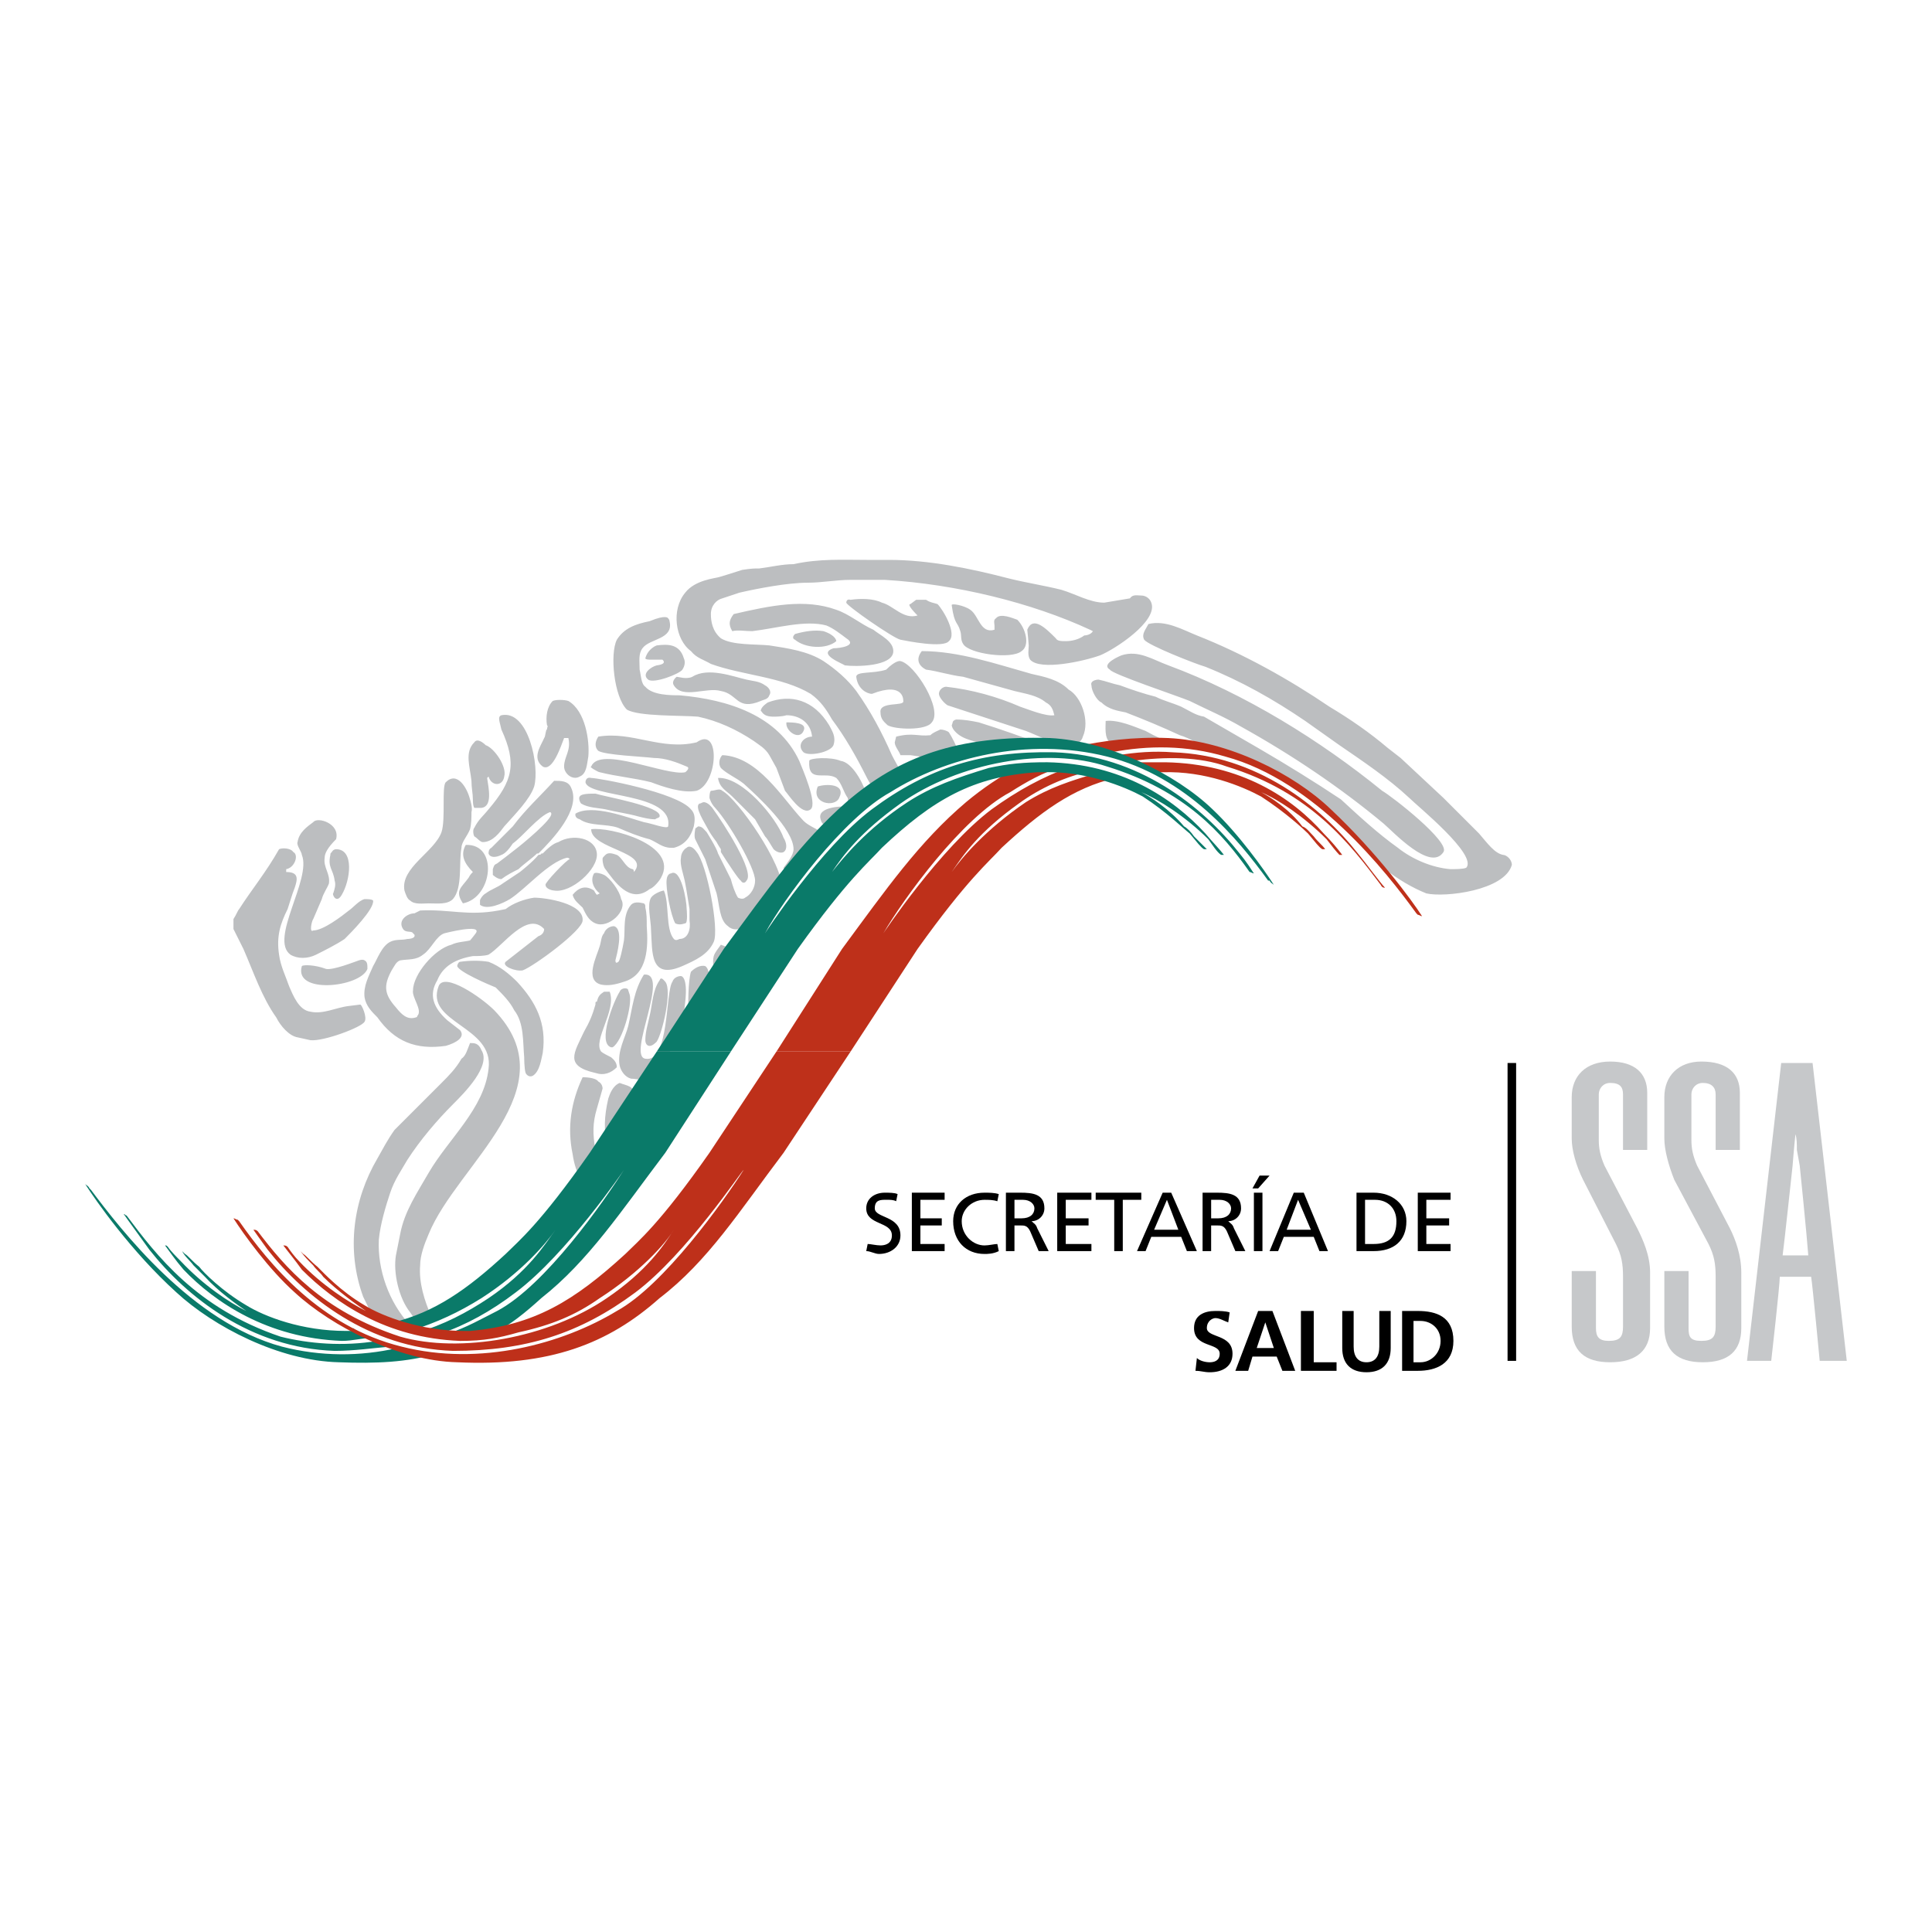 <?xml version="1.0" encoding="utf-8"?>
<!-- Generator: Adobe Illustrator 13.0.0, SVG Export Plug-In . SVG Version: 6.00 Build 14948)  -->
<!DOCTYPE svg PUBLIC "-//W3C//DTD SVG 1.0//EN" "http://www.w3.org/TR/2001/REC-SVG-20010904/DTD/svg10.dtd">
<svg version="1.0" id="Layer_1" xmlns="http://www.w3.org/2000/svg" xmlns:xlink="http://www.w3.org/1999/xlink" x="0px" y="0px"
	 width="192.756px" height="192.756px" viewBox="0 0 192.756 192.756" enable-background="new 0 0 192.756 192.756"
	 xml:space="preserve">
<g>
	<polygon fill-rule="evenodd" clip-rule="evenodd" fill="#FFFFFF" points="0,0 192.756,0 192.756,192.756 0,192.756 0,0 	"/>
	<path fill-rule="evenodd" clip-rule="evenodd" fill="#BCBEC0" d="M71.921,85.01v-0.284V85.01L71.921,85.01z M70.642,82.735
		c-0.285-0.569-1.422-2.275-0.854-2.56c0.143,0,0.285-0.142,0.427-0.142c0.427,0,0.853,0.569,0.853,0.569
		c1.138,1.564,4.266,6.398,3.413,7.252c-0.142,0.284-0.426,0.284-0.569,0c-0.142,0-1.279-1.707-1.99-2.844v-0.284
		c-0.285-0.427-0.427-0.711-0.427-0.711C71.068,83.446,70.784,83.02,70.642,82.735L70.642,82.735L70.642,82.735z M70.926,78.896
		c0.427,0,0.853-0.285,1.138,0c1.564,0.853,6.114,7.394,5.972,9.811c-0.853,0.995-1.848,2.133-2.701,3.413
		c-0.285,0.142-0.569,0.284-0.996,0.284c-0.569,0.427-1.28,0.427-1.706,0c-0.854-0.569-0.854-2.133-1.138-3.271l-1.138-3.413
		l-0.995-1.99c-0.142-0.285,0-0.996,0-0.996c0-0.142,0.142-0.142,0.284-0.284c0.427,0,0.569,0.284,0.854,0.568
		c0,0,0.995,1.564,1.137,2.133l1.28,2.559c0.142,0.569,0.427,1.422,0.711,1.849c0.284,0.142,0.569,0.142,0.711,0
		c0.569-0.284,0.996-0.995,0.996-1.706c0-1.28-2.56-5.688-3.981-7.252c-0.427-0.427-0.569-0.995-0.569-0.995
		C70.784,79.465,70.784,79.038,70.926,78.896L70.926,78.896z M74.054,56.856c0.995-0.142,1.137-0.142,1.706-0.142
		c1.138-0.142,2.275-0.427,3.413-0.427c2.56-0.568,4.977-0.426,7.394-0.426H88.7c3.981,0,8.105,0.853,11.944,1.848
		c1.706,0.427,3.555,0.711,5.261,1.138c1.423,0.427,2.845,1.28,4.267,1.28l2.559-0.427c0.285-0.426,0.711-0.284,1.138-0.284
		s0.854,0.284,0.995,0.711c0.711,1.849-3.696,4.692-5.118,5.261c-1.564,0.568-5.973,1.564-6.968,0.427
		c-0.284-0.427-0.142-0.996-0.142-1.422c0-0.142-0.143-1.564-0.143-1.564c0.568-1.422,1.849-0.142,2.844,0.853
		c0.143,0.285,0.568,0.285,0.995,0.285c0.569,0,1.28-0.143,1.849-0.569c0.285,0,0.711-0.143,0.854-0.427l-0.284-0.142
		c-5.83-2.702-13.366-4.55-20.476-4.977H84.86c-1.422,0-2.843,0.284-4.266,0.284c-1.991,0-4.977,0.569-6.825,0.996L72.063,59.7
		c-0.569,0.143-1.138,0.711-1.138,1.564c0,0.711,0.142,1.706,0.996,2.417c1.137,0.711,3.413,0.569,4.834,0.711
		c1.848,0.285,3.839,0.569,5.403,1.564c1.28,0.854,2.417,1.849,3.271,2.986c1.422,1.991,2.56,4.124,3.555,6.398
		c0.285,0.569,0.711,1.28,0.996,1.849c-0.854,0.711-1.849,1.28-2.702,1.848c-0.285-0.568-0.569-0.995-0.853-1.564
		c-0.996-1.99-2.133-3.981-3.413-5.688c-0.569-0.996-1.138-1.848-2.133-2.56c-2.844-1.706-6.825-1.849-9.954-2.986
		c-0.711-0.426-1.422-0.569-1.991-1.28c-1.564-1.138-1.991-4.124-0.569-5.83c0.996-1.28,2.986-1.422,3.413-1.564
		C71.779,57.567,73.201,57.141,74.054,56.856L74.054,56.856z M66.66,61.691c0,0,0.142,0.142,0.142,0.285
		c0.427,1.848-1.991,1.706-2.702,2.702c-0.426,0.568-0.284,1.279-0.284,2.133c0.142,0.568,0.142,1.422,0.569,1.706
		c0.711,0.853,2.559,0.853,3.413,0.853c4.834,0.427,9.811,1.991,11.944,6.541c0.284,0.711,1.849,4.266,1.138,4.834
		c-0.854,0.711-2.275-1.564-2.56-1.848l-0.853-2.275l-0.711-1.28c-0.427-0.711-0.996-0.995-1.564-1.422
		c-1.706-1.138-3.555-1.991-5.545-2.417c-1.564-0.142-5.972,0-7.109-0.711c-1.28-1.279-1.707-5.545-0.995-6.967
		c0.711-1.137,1.848-1.564,3.27-1.848C66.518,61.265,66.66,61.691,66.66,61.691L66.66,61.691z M73.201,61.265
		c3.697-0.854,7.11-1.564,10.238-0.427c1.28,0.427,2.417,1.422,3.697,1.991c0.711,0.569,1.99,1.138,1.99,2.133
		c0,1.564-3.839,1.564-4.834,1.422c-0.142-0.142-2.844-1.138-1.137-1.706c0.711,0,2.417-0.285,1.28-0.996
		c-0.569-0.427-1.28-0.995-1.991-1.28c-2.133-0.569-4.977,0.285-7.394,0.569c-0.711,0-1.422-0.142-1.991,0
		C72.632,62.26,72.774,61.833,73.201,61.265L73.201,61.265z M84.86,59.843c0.996-0.143,2.275-0.143,3.128,0.284
		c1.137,0.284,2.133,1.706,3.555,1.28c-0.142-0.142-1.137-1.138-0.711-1.138l0.569-0.426c0.285,0,0.711,0,0.996,0
		c0.426,0.284,0.71,0.284,1.137,0.426c0.569,0.569,1.991,2.986,1.138,3.697c-0.569,0.711-4.124,0-4.834-0.143
		c-0.711-0.142-5.403-3.413-5.403-3.697C84.434,60.127,84.434,59.7,84.86,59.843L84.86,59.843z M65.522,64.393
		c1.138-0.142,2.275-0.142,2.702,1.28c0.142,0.284,0.142,0.711-0.142,1.138s-2.844,1.422-3.413,0.995
		c-0.711-0.568,0.284-1.279,0.853-1.422c1.138-0.142,0.569-0.568,0.569-0.568h-1.138c-0.142,0-0.568,0-0.568-0.143
		C64.669,64.677,65.522,64.393,65.522,64.393L65.522,64.393z M79.315,63.255c0.996-0.284,1.991-0.426,2.844-0.284
		c1.28,0.427,1.28,0.996,1.28,0.996c-0.995,0.853-3.128,0.711-4.124-0.143C79.315,63.824,78.889,63.682,79.315,63.255L79.315,63.255
		z M94.956,60.411c-0.142-0.284,1.28,0,1.849,0.427c0.853,0.569,0.995,2.417,2.417,1.991v-0.427c0-0.142-0.142-0.569,0.143-0.711
		c0.427-0.569,1.706,0,2.133,0.142c0.853,0.854,1.279,2.56,0.427,3.128c-0.996,0.854-5.262,0.284-5.83-0.711
		c-0.284-0.427-0.143-0.853-0.284-1.28C95.525,61.976,95.24,62.402,94.956,60.411L94.956,60.411z M55.143,69.938
		c0.285-0.143,1.138-0.143,1.564,0c1.706,0.995,2.133,3.981,1.99,5.545c-0.142,0.711-0.142,1.706-0.853,1.99
		c-0.711,0.427-1.564-0.284-1.564-0.995c0-0.995,0.711-1.564,0.427-2.844H56.28c-0.285,0.711-1.138,3.412-2.133,2.844
		c-1.137-0.854-0.142-2.133,0.143-2.844c0.142-0.143,0.142-0.854,0.284-0.854c0-0.284,0.143-0.284,0-0.426
		C54.432,71.502,54.574,70.507,55.143,69.938L55.143,69.938z M50.023,71.36c2.702-0.569,3.839,5.119,3.271,7.11
		c-0.427,1.28-1.849,2.701-2.986,3.981c-0.426,0.568-1.137,1.564-2.133,1.564c-0.285,0-0.569-0.427-0.853-0.569
		c-0.143-0.285-0.143-0.711,0-0.853c0.427-0.853,0.853-1.138,1.422-1.849c2.417-2.844,2.844-4.55,1.279-7.963
		C49.882,72.071,49.597,71.502,50.023,71.36L50.023,71.36z M67.513,67.521c0.142,0,0.996,0.284,1.564,0
		c1.564-0.995,4.124,0,5.403,0.284c0.569,0.143,1.28,0.143,1.849,0.569c0.284,0.142,0.711,0.569,0.427,0.995
		c-0.143,0.427-0.569,0.427-0.854,0.569c-2.417,0.995-2.275-0.711-3.981-0.996c-1.422-0.427-3.839,0.853-4.692-0.569
		C66.944,67.948,67.513,67.521,67.513,67.521L67.513,67.521z M47.038,81.029c0,0.568,0,1.137-0.143,1.706
		c-0.284,0.711-0.853,1.28-0.853,1.849c-0.285,1.421,0.142,3.981-0.854,5.119c-0.568,0.569-1.563,0.427-2.417,0.427
		c-0.569,0-1.422,0.142-1.849-0.285c-0.284-0.142-0.426-0.568-0.569-0.995c-0.426-2.275,2.986-3.839,3.697-5.83
		c0.426-1.279,0-4.55,0.426-4.977c1.138-1.137,2.133,0.569,2.417,1.707C46.896,79.75,47.18,80.603,47.038,81.029L47.038,81.029z
		 M48.033,80.603c-0.284,0-0.569,0-0.711,0c0,0-0.143-0.142-0.143-0.853c0-0.569-0.142-1.138-0.142-1.849
		c-0.143-1.422-0.711-2.844,0.284-3.839c0.284-0.427,0.853,0,1.138,0.284c0.853,0.284,2.133,2.133,1.848,3.128
		c-0.142,0.996-1.28,0.996-1.564,0l-0.143,0.143C48.744,78.612,49.171,80.46,48.033,80.603L48.033,80.603z M91.97,64.961
		c3.697,0,7.394,1.28,10.949,2.275c1.279,0.284,2.701,0.568,3.697,1.564c1.279,0.711,2.133,3.128,1.422,4.692
		c-0.143,0.569-0.711,0.854-1.422,0.854c-1.28,0-3.129-0.996-4.267-1.422l-7.82-2.56c-0.426-0.285-0.853-0.853-0.853-1.138
		c0-0.426,0.427-0.711,0.711-0.711c2.56,0.285,5.119,0.996,7.394,1.991c0.854,0.284,2.56,0.995,3.412,0.853l0,0
		c-0.142-0.569-0.284-0.995-0.853-1.28c-0.854-0.711-1.991-0.853-3.128-1.137l-5.119-1.422c-1.28-0.143-2.56-0.569-3.697-0.711
		C91.543,66.383,91.401,65.672,91.97,64.961L91.97,64.961z M89.837,65.957c1.422,0.285,4.266,4.834,3.128,6.115
		c-0.568,0.853-3.697,0.71-4.408,0.284c-0.284-0.284-0.711-0.569-0.711-1.28c-0.143-1.137,2.417-0.569,2.275-1.137
		c0,0,0.142-1.991-3.128-0.711c-0.426,0-1.422-0.426-1.564-1.706c0-0.569,1.707-0.284,2.986-0.711
		C89.411,65.815,89.837,65.957,89.837,65.957L89.837,65.957z M59.693,73.493c3.413-0.568,6.256,1.422,9.811,0.569
		c2.417-1.707,2.133,4.123,0,4.834c-1.422,0.284-3.413-0.427-4.55-0.854c-1.706-0.426-3.412-0.569-5.119-0.996
		c-0.142,0-1.138-0.568-0.854-0.568c0.854-2.133,7.537,0.995,9.385,0.568c0,0,0.569-0.426,0.143-0.568
		c-0.996-0.427-2.133-0.854-3.271-0.854c-1.138-0.142-4.834-0.284-5.545-0.711C59.266,74.488,59.408,73.919,59.693,73.493
		L59.693,73.493z M76.613,70.08c2.275-0.853,4.55-0.284,6.114,2.275c0.285,0.569,0.711,1.137,0.427,1.991
		c-0.285,0.711-2.417,1.138-2.986,0.711c-0.711-0.711,0-1.564,0.853-1.564c-0.142-1.421-1.28-2.133-2.56-2.133
		c-0.427,0.142-1.138,0.142-1.279,0.142c-1.138,0-1.138-0.568-1.28-0.568C75.902,70.507,76.613,70.08,76.613,70.08L76.613,70.08z
		 M114.578,62.26c1.707-0.427,3.413,0.569,4.835,1.138c4.692,1.848,9.242,4.408,13.224,7.109c2.133,1.28,3.981,2.56,5.83,4.124
		l1.279,0.995l4.266,3.982l3.555,3.554c0.854,0.996,1.564,1.991,2.418,2.133c0.284,0,0.853,0.427,0.853,0.996
		c-0.711,2.56-6.683,3.271-8.531,2.844c-1.422-0.568-2.844-1.422-4.123-2.417c-1.849-2.133-6.541-7.252-9.669-8.816
		c0,0-2.845-1.991-7.821-3.271c-0.995-0.284-1.99-0.995-2.985-1.28c-1.849-0.853-3.556-1.564-5.403-2.275
		c-0.711-0.142-1.707-0.285-2.417-0.996c-0.427-0.142-0.996-1.137-0.996-1.706c-0.142-0.426,0.427-0.569,0.711-0.569
		c0.711,0.143,1.422,0.427,2.133,0.569c1.138,0.427,2.417,0.853,3.555,1.138c0.854,0.427,1.564,0.568,2.56,0.995
		c0.854,0.427,1.422,0.853,2.275,0.995l5.403,3.128c2.701,1.564,5.688,3.413,8.247,5.119c1.849,1.706,3.697,3.412,5.688,4.834
		c1.422,1.137,3.412,1.991,5.261,2.133c0.427,0,1.28,0,1.564-0.142c1.138-1.28-4.835-6.114-5.688-6.967
		c-2.133-1.991-4.692-3.697-6.968-5.261l-3.412-2.417c-3.128-2.133-6.399-3.981-9.953-5.403c-0.996-0.285-5.688-2.133-6.115-2.702
		C113.867,63.255,114.294,62.829,114.578,62.26L114.578,62.26z M31.254,82.024c0.427-0.569,2.702,0.142,2.275,1.707
		c-0.854,0.853-1.138,1.422-1.138,1.848c-0.142,0.996,0.569,1.564,0.427,2.56c-0.143,0.427-0.569,0.995-0.711,1.564l-0.854,1.991
		c-0.142,0.142-0.426,1.422,0,1.138c0.996,0,2.844-1.422,3.555-1.991c0.427-0.285,0.996-0.996,1.564-1.138
		c0.284,0,0.711,0,0.853,0.142c0.142,0.854-2.275,3.271-2.844,3.839c-0.853,0.569-1.991,1.138-2.844,1.564
		c-0.854,0.427-1.849,0.427-2.56,0c-2.133-1.564,2.133-7.536,1.138-9.954c0-0.284-0.569-0.995-0.427-1.279
		C29.833,83.02,30.686,82.451,31.254,82.024L31.254,82.024z M78.462,72.071c0.569,0,2.133,0,1.707,0.853
		C79.742,73.919,78.32,72.924,78.462,72.071L78.462,72.071z M111.877,65.388c1.706-0.569,3.128,0.427,4.692,0.995
		c7.678,2.844,15.214,7.536,21.328,12.513c0.996,0.568,6.825,5.119,6.114,6.114c-1.279,1.991-4.977-1.991-5.972-2.844
		c-4.266-3.555-9.101-6.825-14.22-9.669c-1.706-0.996-3.412-1.707-5.118-2.559c-0.995-0.427-7.82-2.702-7.963-3.128
		C109.744,66.241,111.877,65.388,111.877,65.388L111.877,65.388z M54.005,85.153h0.142c0.427-0.427,0.996-0.996,1.564-1.138
		c1.422-0.854,3.697-0.427,3.839,1.138c0.142,1.564-2.56,3.981-4.266,3.697c-0.142,0-0.853-0.142-0.853-0.569
		c-0.142-0.142,2.133-2.56,2.417-2.56c-0.142-0.142-0.142-0.142-0.285-0.142c-1.848,0.426-4.124,3.128-5.688,4.124
		c-0.711,0.427-2.275,1.138-2.986,0.569c0-0.142,0-0.142,0-0.427c0-0.142,0.285-0.568,0.569-0.711
		c0.568-0.426,1.137-0.568,1.706-0.995l1.707-1.138c0,0,1.279-0.996,1.848-1.707C53.721,85.294,54.005,85.294,54.005,85.153
		L54.005,85.153z M56.991,78.612c0.995,2.133-1.849,5.119-3.271,6.541h-0.142c-0.427,0.426-1.422,1.137-1.849,1.564
		c-0.569,0.284-1.137,0.569-1.707,0.995c-0.426,0-0.853-0.426-0.853-0.426s0-0.143,0-0.569c0.142-0.427,0.142-0.427,0.426-0.569
		c0.569-0.427,1.138-0.854,1.849-1.422c0.568-0.427,3.697-2.986,3.555-3.555c0-0.142-0.142-0.142-0.142-0.142
		c-1.138,0.426-2.702,2.417-3.697,3.128c-0.284,0.427-0.711,0.996-1.138,1.137c-0.568,0.285-1.137,0.285-1.279-0.142
		c0-0.143,0-0.427,0.284-0.569l2.133-2.133c1.28-1.707,2.702-2.986,4.124-4.55C55.996,77.901,56.707,77.901,56.991,78.612
		L56.991,78.612z M58.981,77.617c0.711,0,8.532,1.421,9.954,3.128c0.427,0.426,0.427,0.996,0.285,1.707
		c-0.285,0.995-0.854,1.848-1.991,2.133c-0.142,0-0.142,0-0.142,0c-0.143,0-0.143,0-0.143,0c-0.853,0-1.422-0.569-2.133-0.853
		c-1.137-0.285-2.133-0.711-3.128-1.138c-1.138-0.427-2.844-0.142-3.839-0.853c-0.569-0.143-0.426-0.569-0.426-0.569
		c1.706-0.995,5.261,0.427,6.825,0.854c0.854,0.142,2.275,0.711,2.417,0.427c0.569-3.413-7.963-2.844-8.247-4.408
		C58.413,78.043,58.413,77.474,58.981,77.617L58.981,77.617z M72.063,75.341c3.555,0.143,5.972,4.266,7.962,6.399
		c0.711,0.853,1.991,0.995,2.417,1.848c-1.138,1.138-2.417,2.702-3.839,4.266c-0.142-0.285-0.426-1.138-0.426-1.28
		c0.426-0.569,0.995-1.28,0.995-1.849c0-1.991-3.555-5.261-4.977-6.541c-0.711-0.568-1.707-0.995-2.275-1.564
		C71.637,76.195,71.779,75.625,72.063,75.341L72.063,75.341z M27.842,84.726c0.285-0.142,1.138-0.142,1.422,0.284
		c0.569,0.284,0.143,1.564-0.711,1.707v0.284c1.28,0,1.138,0.711,0.854,1.564c-0.285,0.711-0.427,1.279-0.711,2.133
		c-0.711,1.422-1.138,2.702-0.854,4.55c0.143,1.138,0.711,2.275,0.996,3.129c0.426,0.994,0.995,2.416,2.133,2.559
		c1.28,0.285,2.56-0.426,3.839-0.568l1.138-0.143c0.142,0,0.711,1.279,0.427,1.707c-0.285,0.568-4.124,1.99-5.403,1.848l-1.28-0.283
		c-0.853-0.143-1.706-1.139-2.133-1.992c-1.422-1.99-2.275-4.549-3.271-6.825l-0.995-1.99c0-0.285,0-0.569,0-0.996
		c0.284-0.427,0.426-0.853,0.569-0.995C25.14,88.708,26.562,87.001,27.842,84.726L27.842,84.726z M57.844,79.465
		c0.142-0.284,0.996-0.284,1.564-0.284c0.854,0.284,6.683,1.28,6.399,2.275c0,0.142-0.285,0.142-0.427,0.285
		c-0.569,0-1.138-0.143-1.706-0.285c-0.996-0.285-2.133-0.426-3.271-0.711c-0.711-0.142-1.707-0.142-2.417-0.569
		C57.844,80.034,57.702,79.607,57.844,79.465L57.844,79.465z M33.53,84.726c1.848,0,1.422,3.128,0.568,4.55
		c-0.568,0.995-0.995-0.143-0.853-0.143c0.142-0.426,0.285-0.853,0.142-1.279c-0.142-1.138-0.711-1.28-0.426-2.56
		c0-0.142,0-0.142,0.142-0.284C33.245,84.726,33.53,84.726,33.53,84.726L33.53,84.726z M95.383,71.787
		c0.853,0,1.564,0.142,2.275,0.285c2.275,0.71,4.266,1.421,6.541,2.275l0,0c-1.563,0-3.271,0-5.261,0.284l-0.143-0.142
		c-1.279-0.569-2.701-0.569-3.555-1.564c-0.142-0.143-0.284-0.427-0.284-0.569C95.098,72.071,94.956,71.929,95.383,71.787
		L95.383,71.787z M89.411,73.493c1.706-0.426,2.133,0,3.413-0.142c0.284-0.284,0.711-0.426,0.996-0.569
		c0.284,0,0.71,0.143,0.853,0.285c0.284,0.426,0.711,1.28,1.138,2.275c-0.996,0.143-1.849,0.284-2.702,0.711
		c-0.569-0.427-1.137-0.568-2.275-0.711c-0.284,0-0.711,0-0.995,0c-0.142-0.427-0.569-0.853-0.569-1.279L89.411,73.493
		L89.411,73.493z M71.637,77.617c2.417-0.143,5.83,3.981,6.541,5.972c0.284,0.427,0.426,1.138,0,1.422
		c-0.284,0.143-0.711,0-0.995-0.284c-0.285-0.427-0.569-0.995-0.854-1.28l-0.995-1.706l-2.275-2.275
		C72.49,78.896,71.779,78.612,71.637,77.617L71.637,77.617z M80.737,75.91c0-0.285,2.133-0.426,3.128,0
		c1.138,0.142,2.275,2.133,2.702,3.697c-0.569,0.568-1.564,1.563-2.986,2.986c-0.853,0-1.563-0.142-1.706-0.853
		c-0.427-1.28,2.275-1.28,2.275-1.28c0.142-0.285,0.569-0.427,0.427-0.853c-0.427-0.569-0.569-1.422-1.138-1.991
		C82.301,76.906,80.595,78.185,80.737,75.91L80.737,75.91z M46.469,84.299c3.271-0.142,2.702,5.261-0.284,5.83
		c-0.853-1.28-0.142-1.564,0.569-2.56c0.142-0.284,0.285-0.427,0.426-0.569C46.327,86.148,45.9,85.294,46.469,84.299L46.469,84.299z
		 M110.312,71.929c1.28-0.142,2.844,0.569,3.981,0.996c0.995,0.568,1.991,0.995,3.128,1.422c-1.99-0.284-4.123-0.284-6.398,0
		c-0.142,0-0.284,0-0.284-0.284C110.171,73.635,110.312,72.498,110.312,71.929L110.312,71.929z M58.981,82.735
		c1.849-0.284,8.816,1.564,6.968,4.834c-0.142,0.285-0.711,0.996-1.138,1.138c-1.991,1.564-3.555-0.853-4.408-1.991
		c-0.142-0.142-0.285-0.569-0.285-0.996c0-0.142,0-0.142,0.285-0.427c0.284-0.284,0.711-0.142,1.138,0
		c0.568,0.285,0.853,1.28,1.564,1.422c0.142,0,0.142,0.284,0.142,0.284C64.954,85.01,58.981,84.726,58.981,82.735L58.981,82.735z
		 M81.59,78.47c0.853-0.285,2.844-0.285,2.133,1.138C83.296,80.603,80.879,80.176,81.59,78.47L81.59,78.47z M68.793,91.835
		c0,0,0-0.995,0-1.137c-0.143-0.854-0.284-1.849-0.427-2.56c-0.142-0.853-0.568-1.849-0.426-2.56c0-0.426,0.284-0.853,0.569-0.995
		c0.284-0.285,0.711,0,0.995,0.426c0.996,1.138,2.275,7.679,1.707,8.958c-0.569,1.28-1.849,1.849-3.128,2.417
		c-3.271,1.423-2.986-1.422-3.128-3.555c0-0.996-0.426-2.56,0-3.271c0.285-0.427,1.138-0.711,1.28-0.711
		c0.569,1.28,0.143,3.839,0.996,4.834c0.142,0.143,0.284,0.143,0.569,0C68.65,93.684,68.935,92.689,68.793,91.835L68.793,91.835z
		 M68.509,90.698c0,0,0.142,1.422-0.143,1.422c-0.426,0.142-0.711,0.142-0.995,0c-0.427-0.711-0.995-3.555-0.853-4.408
		c0-0.142,0.142-0.569,0.426-0.569C67.94,86.575,68.509,89.845,68.509,90.698L68.509,90.698z M59.266,87.143
		c0.142-0.142,0.711,0,0.996,0.143c0.568,0.284,1.564,1.564,1.706,2.417c0.711,1.138-1.28,2.986-2.56,2.417
		c-0.711-0.285-0.995-0.996-1.279-1.564c-0.427-0.426-0.854-0.711-0.996-1.279c0.569-0.711,1.28-0.996,2.133-0.427
		c0.142,0.284,0.285,0.427,0.285,0.427l0.284-0.143C59.266,88.708,58.84,87.854,59.266,87.143L59.266,87.143z M30.117,96.386
		c0.142-0.142,1.28-0.142,2.417,0.284c0.711,0.143,2.844-0.711,3.271-0.853s0.569,0,0.569,0c0.284,0.142,0.284,0.427,0.284,0.853
		C35.947,98.518,29.264,99.23,30.117,96.386L30.117,96.386z M62.963,90.271c0.426-0.427,1.137-0.142,1.279-0.142
		c0.143,0.142,0.143,0.142,0.143,0.426c0.142,0.569,0.142,1.138,0.142,1.849c0.142,1.991,0.142,4.834-2.275,5.545
		c-0.854,0.285-1.564,0.428-2.275,0.285c-1.707-0.426-0.426-2.844-0.142-3.839c0.142-0.427,0.142-0.995,0.427-1.28
		c0.142-0.426,0.568-0.711,0.995-0.711c0.996,0.285,0.285,2.844,0.142,3.413c0,0.427,0.285,0.142,0.285,0.142
		c0.142,0,0.426-1.28,0.569-2.132C62.395,92.689,62.11,91.267,62.963,90.271L62.963,90.271z M45.9,95.959
		c0.995-0.142,1.99-0.142,2.844,0c1.138,0.427,2.133,1.279,2.844,1.99c1.848,1.992,2.986,4.123,2.559,7.109
		c-0.142,0.57-0.284,1.85-0.995,2.275c-0.284,0.143-0.568,0-0.711-0.283c-0.142-0.428-0.142-1.564-0.142-1.564
		c-0.142-1.564,0-3.414-0.995-4.693c-0.427-0.852-1.138-1.562-1.849-2.275c-0.711-0.283-3.697-1.563-3.839-2.132
		C45.616,96.244,45.758,95.959,45.9,95.959L45.9,95.959z M43.767,98.377c0.569-1.422,4.266,1.137,5.545,2.416
		c7.537,7.82-3.697,15.357-6.541,22.324c-0.427,0.996-0.853,2.133-0.853,3.129c-0.142,1.705,0.426,3.555,1.137,5.119
		c-0.426,0.141-0.995,0.426-1.422,0.568c-0.284-0.428-0.426-0.568-0.711-0.996c-1.137-1.422-1.706-3.98-1.421-5.688l0.426-2.133
		c0.426-2.275,1.706-4.123,2.844-6.113c1.991-3.412,5.545-6.398,5.972-10.381C49.312,102.357,42.345,102.072,43.767,98.377
		L43.767,98.377z M68.509,102.357c0-0.426,0.142-0.568,0.142-0.996c0-0.994,0-3.553,0.285-4.407
		c0.285-0.285,0.853-0.711,1.422-0.569c0.427,0.284,0.427,1.138,0.569,2.417C70.215,99.514,69.504,100.936,68.509,102.357
		L68.509,102.357z M71.921,94.253c0.284,0.142,0.711,0.142,0.853,0.569c0,0.142,0.142,0.426,0.142,0.568
		c-0.284,0.569-0.711,1.28-1.138,1.848c0,0-0.142,0.285-0.568,0.996c0-0.426,0-0.711,0-0.996c0-0.568-0.143-1.279,0-1.848
		C71.353,94.964,71.637,94.679,71.921,94.253L71.921,94.253z M64.243,97.238c2.702-0.284-1.706,8.105,0.143,8.391
		c2.417,0.426,1.991-6.684,2.702-7.68c0.142-0.426,0.568-0.568,0.853-0.568c0,0,0.71,0,0.426,2.561
		c-0.142,0.994-0.142,1.99-0.284,3.127c-0.995,1.422-1.991,2.986-3.128,4.551c-0.711,0.283-1.422,0-1.99,0
		c-0.569-0.143-0.996-0.711-1.138-1.279c-0.284-1.422,0.569-2.844,0.853-3.982C63.105,100.51,63.248,98.803,64.243,97.238
		L64.243,97.238z M60.546,98.945c0.142,0,0.284,0,0.284,0c0.711,1.848-1.706,4.834-0.853,5.973c0.142,0.141,0.711,0.426,0.996,0.568
		c0.142,0.143,0.569,0.426,0.569,0.994c-0.569,0.57-1.28,0.854-2.133,0.57c-3.128-0.711-2.133-1.992-1.138-4.125
		c0.569-0.994,0.854-1.705,1.138-2.701c0-0.283,0-0.283,0.143-0.283c0.142-0.57,0.284-0.711,0.711-0.996H60.546L60.546,98.945z
		 M65.807,97.809c0.142-0.428,0.426,0,0.569,0.141c0.711,0.854-0.285,5.119-0.854,5.973c-0.142,0.143-0.426,0.426-0.711,0.426
		c-0.284,0-0.426-0.283-0.426-0.568c0-0.854,0.284-1.707,0.426-2.418C65.096,100.225,65.096,98.803,65.807,97.809L65.807,97.809z
		 M61.826,98.945c0.142-0.428,0.853-0.428,0.853-0.143l0.142,0.428c0.285,0.994-0.711,4.691-1.706,5.26c-0.142,0,0,0-0.142,0
		C59.551,104.064,61.257,99.799,61.826,98.945L61.826,98.945z M46.896,104.064c0.427,0,0.854,0,1.138,0.711
		c0.995,1.564-1.707,4.266-2.844,5.402c-1.563,1.564-3.27,3.555-4.55,5.547c-0.569,0.994-1.28,1.99-1.707,3.27
		c-0.426,1.279-0.995,3.129-1.137,4.691c-0.142,2.986,0.996,6.258,3.128,8.533l-0.284,0.141l-3.555-1.137
		c-0.285-0.711-0.569-1.279-0.853-1.85c-1.707-4.691-0.996-9.668,1.422-13.791c0.568-0.996,0.995-1.85,1.706-2.844l4.692-4.693
		c0.711-0.711,1.422-1.422,1.991-2.416C46.469,105.344,46.611,104.775,46.896,104.064L46.896,104.064z M60.546,114.16
		c-0.284-1.422-0.284-2.703,0.142-4.551c0.142-0.426,0.427-1.279,1.138-1.564c0.711,0.285,1.422,0.285,1.422,1.139
		c0,0.426-0.142,0.852-0.142,1.279C62.252,111.6,61.399,113.021,60.546,114.16L60.546,114.16z M58.129,107.477
		c0.142,0,1.279,0,1.564,0.426c0.284,0.143,0.426,0.428,0.426,0.711l-0.568,1.992c-0.427,1.422-0.427,2.559-0.143,4.123
		c0.143,0.285,0.143,0.426,0.285,0.568c-0.569,0.854-1.138,1.707-1.707,2.418c-0.427-0.711-0.711-1.564-0.853-2.561
		C56.564,112.453,56.991,109.895,58.129,107.477L58.129,107.477z M44.336,93.115c-0.853,0.285-1.28,1.564-2.133,2.133
		c-0.711,0.569-1.422,0.427-2.275,0.569c-0.426,0.142-0.569,0.569-0.853,0.996c-0.854,1.564-0.711,2.418,0.427,3.697
		c0.568,0.711,1.137,1.279,1.99,0.994c0,0,0.142,0,0.142-0.143c0.569-0.568-0.568-1.848-0.426-2.559c0-1.564,2.133-4.124,3.839-4.55
		c0.569-0.285,1.28-0.285,1.849-0.426c0.143-0.143,0.569-0.711,0.569-0.711C48.175,92.12,44.336,93.115,44.336,93.115L44.336,93.115
		z M41.919,90.84c2.986-0.142,4.692,0.569,7.82,0l0.711-0.142c0.711-0.569,1.849-0.996,2.844-1.138c1.137,0,4.976,0.569,4.834,2.275
		c0,0.996-4.834,4.55-5.972,4.977c-0.711,0.142-2.133-0.427-1.707-0.854l3.271-2.559c0,0,0.569-0.143,0.569-0.711
		c-1.706-1.849-4.124,1.706-5.545,2.559c-0.427,0.142-1.138,0.142-1.564,0.142c-1.706,0.285-2.986,0.996-3.554,2.418
		c-0.854,1.422-0.427,2.701,0.995,3.98l1.28,0.994c0.568,0.713-0.427,1.281-1.422,1.564c-2.986,0.428-5.119-0.426-6.825-2.844
		c-0.569-0.568-1.138-1.137-1.28-1.99c-0.142-1.137,0.426-2.133,0.853-3.128c0.427-0.711,0.854-1.991,1.706-2.417
		c0.569-0.284,1.138-0.142,1.707-0.284c0,0,0.853,0,0.711-0.427l-0.142-0.142c-0.142-0.284-0.711,0-0.996-0.426
		c-0.569-0.854,0.427-1.564,1.138-1.564L41.919,90.84L41.919,90.84z"/>
	<path fill-rule="evenodd" clip-rule="evenodd" fill="#BE301A" d="M113.583,76.052c0.854,0,1.706,0,2.702,0
		c7.535,0.143,12.654,3.555,15.783,7.109c0.853,0.854,1.422,1.564,1.848,2.133c-0.142,0-0.142,0-0.284,0
		c-0.284-0.284-0.853-0.995-1.279-1.563c-2.275-2.275-4.835-3.981-6.541-4.693c0.854,0.427,2.844,1.707,4.124,3.413
		c0.426,0.142,0.711,0.568,1.137,0.995c0.427,0.569,0.854,0.853,1.138,1.28h-0.284c-0.284-0.142-0.711-0.711-1.422-1.564
		c-0.427-0.426-2.275-2.132-4.692-3.697c-1.849-0.995-5.545-2.559-9.812-2.417h-0.711C114.862,76.906,114.294,76.479,113.583,76.052
		L113.583,76.052z M111.593,75.341c1.706-0.284,3.555-0.427,5.403-0.284c8.389,0.284,14.787,5.403,18.484,10.096
		c0.711,0.853,2.275,2.986,2.702,3.413c-0.143,0-0.285,0-0.427-0.285c-2.986-3.981-6.968-9.243-15.356-11.802
		c-2.702-0.995-6.114-0.995-9.385-0.569C112.588,75.625,112.02,75.484,111.593,75.341L111.593,75.341z M107.327,74.488
		c2.701-0.569,5.688-0.996,9.242-0.853c5.972,0.284,12.513,3.555,16.21,7.109c4.55,4.266,8.104,9.1,9.1,10.665
		c-0.142,0-0.284-0.143-0.427-0.143l-0.142-0.142c-2.986-4.124-10.096-13.224-19.054-15.641c-3.839-1.138-7.679-1.138-11.375-0.427
		c-0.143-0.143-0.427-0.143-0.569-0.143L107.327,74.488L107.327,74.488z M77.467,104.918l6.541-10.239
		c4.408-5.972,7.679-10.664,12.371-14.646c1.706-1.422,3.413-2.56,5.261-3.555c1.138-0.284,2.702-0.284,4.408,0
		c-1.99,0.568-3.697,1.564-5.261,2.559c-4.835,2.56-10.665,10.665-12.655,14.077c0,0,5.688-8.531,10.807-12.371
		c2.56-1.848,5.119-3.271,7.963-4.266c0.568,0,1.279,0.142,1.99,0.427c-2.56,0.568-5.119,1.706-7.252,3.27
		c-3.981,2.844-5.545,5.119-6.683,6.825c0.995-1.422,3.413-4.266,7.394-6.967c2.275-1.422,4.408-2.133,7.395-2.986
		c0.568,0,1.138,0.427,1.564,0.569c-4.267,0.995-7.537,3.413-11.376,6.967c-1.279,1.421-3.412,3.128-8.389,10.095l-6.683,10.239
		H77.467L77.467,104.918z"/>
	<path fill-rule="evenodd" clip-rule="evenodd" fill="#0A7A69" d="M65.522,104.918l6.683-10.239
		c4.408-5.972,7.678-10.664,12.229-14.646c5.261-4.55,11.091-6.683,20.333-6.398c5.829,0.284,12.513,3.555,16.209,7.109
		c2.56,2.417,5.119,5.972,6.115,7.536c-0.143-0.142-0.285-0.142-0.427-0.426h-0.143c-2.986-4.124-8.104-10.38-16.067-12.371
		c-7.963-1.991-16.21,0.142-21.613,3.554c-4.692,2.56-10.664,10.665-12.513,14.077c0,0,5.545-8.531,10.664-12.371
		c5.545-4.124,10.949-5.83,18.2-5.688c8.39,0.284,14.788,5.403,18.485,10.096c0.711,0.853,1.138,1.564,1.422,1.99
		c-0.143,0-0.284-0.142-0.427-0.142c-2.701-3.839-6.398-8.104-14.219-10.522c-5.973-1.991-14.788-0.427-20.618,3.697
		c-3.981,2.844-5.688,5.119-6.825,6.825c1.137-1.422,3.413-4.266,7.536-6.967c2.417-1.564,4.834-2.417,8.105-3.413
		c1.99-0.426,3.412-0.569,5.829-0.569c7.395,0.143,12.514,3.555,15.784,7.109c0.71,0.854,1.422,1.564,1.848,2.133
		c-0.142,0-0.284,0-0.284,0c-0.427-0.284-0.854-0.995-1.279-1.563c-2.275-2.275-4.978-3.981-6.684-4.693
		c0.854,0.427,2.844,1.707,4.267,3.413c0.284,0.142,0.711,0.568,0.995,0.995c0.568,0.569,0.853,0.853,1.279,1.28h-0.284
		c-0.284-0.142-0.711-0.711-1.422-1.564c-0.568-0.426-2.275-2.132-4.692-3.697c-1.849-0.995-5.688-2.559-9.953-2.417h-0.569
		c-6.398,0.427-10.38,2.702-15.499,7.537c-1.28,1.421-3.413,3.128-8.389,10.095l-6.683,10.239H65.522L65.522,104.918z"/>
	<path fill-rule="evenodd" clip-rule="evenodd" fill="#0A7A69" d="M36.942,133.498c-0.854,0-1.707,0.283-2.844,0.283
		c-7.394-0.283-12.655-3.838-15.783-7.109c-0.854-0.994-1.422-1.848-1.849-2.416c0.142,0,0.142,0,0.284,0.143
		c0.285,0.426,0.854,0.994,1.28,1.422c2.275,2.416,4.834,4.123,6.541,4.975c-0.854-0.568-2.844-1.99-4.124-3.412
		c-0.427-0.426-0.711-0.711-1.138-1.137c-0.427-0.568-0.853-0.854-1.138-1.422l0.285,0.283c0.284,0.143,0.71,0.713,1.421,1.281
		c0.427,0.568,2.275,2.416,4.693,3.838c1.848,1.139,5.545,2.561,9.953,2.561h0.569l0.142-0.285
		C35.663,132.93,36.231,133.07,36.942,133.498L36.942,133.498z M38.933,134.352c-1.706,0.141-3.555,0.426-5.545,0.426
		c-8.389-0.285-14.788-5.404-18.484-10.096c-0.711-0.996-2.275-3.129-2.56-3.555c0.142,0,0.142,0.143,0.284,0.143
		c2.986,3.98,6.967,9.242,15.357,12.086c2.844,0.711,6.256,0.996,9.669,0.426C38.08,133.924,38.506,134.066,38.933,134.352
		L38.933,134.352z M43.483,135.062c-2.844,0.852-5.972,0.994-9.669,0.852c-5.972-0.141-12.513-3.555-16.209-6.967
		c-4.55-4.123-8.105-9.242-9.101-10.807c0.143,0.143,0.284,0.143,0.427,0.428l0.142,0.141c2.986,3.982,10.095,13.225,19.054,15.643
		c3.839,0.994,7.82,0.994,11.517,0.141c0.143,0.285,0.285,0.285,0.427,0.285L43.483,135.062L43.483,135.062z M72.917,104.918
		l-6.541,10.096c-4.408,5.828-7.679,10.807-12.371,14.502c-1.564,1.422-3.128,2.703-4.834,3.555c-1.138,0-2.702,0.285-4.55,0
		c1.848-0.568,3.555-1.564,4.977-2.275c4.834-2.559,10.665-10.947,12.655-14.076c0,0-5.688,8.389-10.807,12.229
		c-2.417,1.848-4.977,3.271-7.536,4.123c-0.711,0-1.564-0.141-2.275-0.141c2.56-0.711,4.977-1.992,7.11-3.414
		c3.981-2.701,5.545-5.26,6.683-6.824c-0.996,1.422-3.413,4.266-7.394,6.824c-2.275,1.422-4.408,2.418-7.11,3.271
		c-0.569-0.285-1.28-0.428-1.706-0.854c4.124-0.996,7.394-3.271,11.233-6.826c1.28-1.279,3.413-2.984,8.39-10.094l6.683-10.096
		H72.917L72.917,104.918z"/>
	<path fill-rule="evenodd" clip-rule="evenodd" fill="#BE301A" d="M84.86,104.918l-6.683,10.096
		c-4.408,5.828-7.536,10.807-12.371,14.502c-5.119,4.551-10.949,6.826-20.191,6.398c-5.83-0.141-12.513-3.555-16.209-6.967
		c-2.56-2.275-5.119-5.83-6.114-7.395c0.142,0,0.284,0.143,0.426,0.143l0.143,0.143c2.986,4.266,8.104,10.521,16.209,12.514
		c7.82,1.99,16.067-0.285,21.471-3.557c4.692-2.559,10.664-10.947,12.655-14.076c-0.142,0-5.688,8.389-10.807,12.229
		c-5.545,4.123-10.949,5.83-18.201,5.83c-8.389-0.285-14.788-5.404-18.484-10.096c-0.711-0.996-1.138-1.564-1.422-1.99
		c0.142,0,0.284,0,0.426,0.143c2.702,3.555,6.399,7.961,14.219,10.521c5.972,1.707,14.788,0.143,20.618-3.84
		c3.981-2.701,5.688-5.26,6.683-6.824c-0.853,1.422-3.413,4.266-7.394,6.824c-2.417,1.707-4.834,2.703-8.105,3.414
		c-1.991,0.568-3.413,0.852-5.83,0.852c-7.394-0.283-12.513-3.838-15.783-7.109c-0.711-0.994-1.422-1.848-1.849-2.416
		c0.142,0,0.284,0,0.427,0.143c0.284,0.426,0.711,0.994,1.137,1.422c2.275,2.416,4.977,4.123,6.683,4.975
		c-0.853-0.568-2.844-1.99-4.266-3.412c-0.285-0.426-0.711-0.711-0.996-1.137c-0.569-0.568-0.853-0.854-1.28-1.422l0.285,0.283
		c0.284,0.143,0.711,0.713,1.422,1.281c0.569,0.568,2.275,2.416,4.692,3.838c1.848,1.139,5.688,2.561,9.953,2.561h0.569
		c6.399-0.568,10.38-2.986,15.499-7.68c1.28-1.279,3.413-2.984,8.389-10.094l6.683-10.096H84.86L84.86,104.918z"/>
	<polygon fill-rule="evenodd" clip-rule="evenodd" points="150.41,106.055 151.264,106.055 151.264,135.773 150.41,135.773 
		150.41,106.055 	"/>
	<path fill-rule="evenodd" clip-rule="evenodd" d="M122.684,130.938c-0.427-0.143-0.995-0.143-1.422-0.143
		c-1.138,0-2.133,0.428-2.133,1.707c0,1.99,2.56,1.422,2.56,2.561c0,0.711-0.569,0.852-0.996,0.852
		c-0.426,0-0.995-0.141-1.279-0.426l-0.143,1.279c0.569,0,0.854,0.143,1.422,0.143c1.28,0,2.275-0.568,2.275-1.848
		c0-1.992-2.56-1.564-2.56-2.561c0-0.711,0.568-0.996,0.854-0.996c0.427,0,0.853,0.285,1.279,0.428L122.684,130.938L122.684,130.938
		z"/>
	<path fill-rule="evenodd" clip-rule="evenodd" d="M127.092,134.492h-1.707l0.854-2.559l0,0L127.092,134.492L127.092,134.492z
		 M123.252,136.768h1.279l0.427-1.422h2.418l0.568,1.422h1.28l-2.275-5.973h-1.422L123.252,136.768L123.252,136.768z"/>
	<polygon fill-rule="evenodd" clip-rule="evenodd" points="129.793,136.768 133.348,136.768 133.348,135.914 131.072,135.914 
		131.072,130.795 129.793,130.795 129.793,136.768 	"/>
	<path fill-rule="evenodd" clip-rule="evenodd" d="M133.916,134.492c0,1.564,0.854,2.418,2.418,2.418
		c1.563,0,2.417-0.854,2.417-2.418v-3.697h-1.138v3.557c0,0.994-0.427,1.562-1.279,1.562c-0.854,0-1.28-0.568-1.28-1.562v-3.557
		h-1.138V134.492L133.916,134.492z"/>
	<path fill-rule="evenodd" clip-rule="evenodd" d="M139.889,136.768h1.563c1.849,0,3.555-0.711,3.555-2.986
		c0-2.416-1.706-2.986-3.555-2.986h-1.563V136.768L139.889,136.768z M141.026,131.791h0.711c0.995,0,1.99,0.711,1.99,1.99
		c0,1.281-0.995,2.133-1.99,2.133h-0.711V131.791L141.026,131.791z"/>
	<path fill-rule="evenodd" clip-rule="evenodd" d="M89.553,119.137c-0.284-0.143-0.853-0.143-1.279-0.143
		c-0.996,0-1.849,0.568-1.849,1.564c0,1.705,2.559,1.279,2.559,2.701c0,0.854-0.71,0.996-1.137,0.996s-0.995-0.143-1.28-0.143
		l-0.142,0.711c0.427,0,0.853,0.283,1.279,0.283c1.138,0,2.133-0.709,2.133-1.848c0-1.99-2.56-1.707-2.56-2.701
		c0-0.854,0.569-0.854,1.137-0.854c0.427,0,0.711,0,0.996,0.143L89.553,119.137L89.553,119.137z"/>
	<polygon fill-rule="evenodd" clip-rule="evenodd" points="90.975,124.824 94.245,124.824 94.245,124.113 91.828,124.113 
		91.828,122.264 93.96,122.264 93.96,121.553 91.828,121.553 91.828,119.705 94.245,119.705 94.245,118.994 90.975,118.994 
		90.975,124.824 	"/>
	<path fill-rule="evenodd" clip-rule="evenodd" d="M99.648,119.137c-0.427-0.143-0.995-0.143-1.422-0.143
		c-1.849,0-3.128,1.137-3.128,2.844c0,1.99,1.28,3.27,3.128,3.27c0.284,0,0.854,0,1.422-0.283l-0.143-0.711
		c-0.284,0-0.853,0.143-1.279,0.143c-1.138,0-2.275-0.996-2.275-2.418c0-1.137,0.996-2.133,2.275-2.133c0.427,0,0.854,0,1.279,0.143
		L99.648,119.137L99.648,119.137z"/>
	<path fill-rule="evenodd" clip-rule="evenodd" d="M100.359,124.824h0.854v-2.561h0.568c0.427,0,0.711,0,0.995,0.57l0.854,1.99
		h0.995l-1.138-2.275c-0.142-0.426-0.284-0.426-0.568-0.711l0,0c0.711,0,1.279-0.568,1.279-1.279c0-1.422-1.138-1.564-2.417-1.564
		h-1.422V124.824L100.359,124.824z M101.213,119.705h0.853c0.711,0,1.138,0.426,1.138,0.854c0,0.568-0.427,0.994-1.279,0.994h-0.711
		V119.705L101.213,119.705z"/>
	<polygon fill-rule="evenodd" clip-rule="evenodd" points="105.479,124.824 108.891,124.824 108.891,124.113 106.331,124.113 
		106.331,122.264 108.606,122.264 108.606,121.553 106.331,121.553 106.331,119.705 108.891,119.705 108.891,118.994 
		105.479,118.994 105.479,124.824 	"/>
	<polygon fill-rule="evenodd" clip-rule="evenodd" points="111.166,124.824 112.02,124.824 112.02,119.705 113.867,119.705 
		113.867,118.994 109.317,118.994 109.317,119.705 111.166,119.705 111.166,124.824 	"/>
	<path fill-rule="evenodd" clip-rule="evenodd" d="M113.44,124.824h0.854l0.568-1.422h2.986l0.569,1.422h0.995l-2.56-5.83H116
		L113.44,124.824L113.44,124.824z M117.564,122.691h-2.417l1.279-2.986L117.564,122.691L117.564,122.691z"/>
	<path fill-rule="evenodd" clip-rule="evenodd" d="M119.981,124.824h0.854v-2.561h0.568c0.427,0,0.711,0,0.996,0.57l0.853,1.99
		h0.995l-1.138-2.275c-0.142-0.426-0.284-0.426-0.568-0.711l0,0c0.711,0,1.279-0.568,1.279-1.279c0-1.422-1.137-1.564-2.417-1.564
		h-1.422V124.824L119.981,124.824z M120.835,119.705h0.854c0.711,0,1.137,0.426,1.137,0.854c0,0.568-0.426,0.994-1.279,0.994h-0.711
		V119.705L120.835,119.705z"/>
	<path fill-rule="evenodd" clip-rule="evenodd" d="M124.958,118.568h0.569l1.138-1.281h-0.996L124.958,118.568L124.958,118.568z
		 M125.101,124.824h0.854v-5.83h-0.854V124.824L125.101,124.824z"/>
	<path fill-rule="evenodd" clip-rule="evenodd" d="M126.665,124.824h0.853l0.569-1.422h2.985l0.569,1.422h0.853l-2.417-5.83h-0.995
		L126.665,124.824L126.665,124.824z M130.788,122.691h-2.417l1.138-2.986L130.788,122.691L130.788,122.691z"/>
	<path fill-rule="evenodd" clip-rule="evenodd" d="M135.338,124.824h1.707c1.99,0,3.271-0.996,3.271-2.986
		c0-1.707-1.422-2.844-3.271-2.844h-1.707V124.824L135.338,124.824z M136.191,119.705h0.995c1.28,0,2.133,0.854,2.133,2.133
		c0,1.564-0.711,2.275-2.274,2.275h-0.854V119.705L136.191,119.705z"/>
	<polygon fill-rule="evenodd" clip-rule="evenodd" points="141.452,124.824 144.723,124.824 144.723,124.113 142.306,124.113 
		142.306,122.264 144.581,122.264 144.581,121.553 142.306,121.553 142.306,119.705 144.723,119.705 144.723,118.994 
		141.452,118.994 141.452,124.824 	"/>
	<path fill-rule="evenodd" clip-rule="evenodd" fill="#C6C8CA" d="M160.079,116.293c-0.426-0.996-0.568-1.707-0.568-2.561v-4.549
		c0-0.57,0.427-1.139,1.138-1.139c0.995,0,1.279,0.428,1.279,1.139v5.545h2.417v-5.688c0-1.99-1.279-3.129-3.696-3.129
		s-3.839,1.422-3.839,3.555v4.125c0,1.137,0.427,2.701,1.138,4.123l3.27,6.398c0.569,1.137,0.711,1.99,0.711,3.27v4.977
		c0,0.996-0.284,1.422-1.422,1.422c-0.995,0-1.279-0.426-1.279-1.279v-5.688h-2.417v5.545c0,2.418,1.279,3.555,3.839,3.555
		s3.981-1.137,3.981-3.412v-5.545c0-1.707-0.711-3.271-1.28-4.408L160.079,116.293L160.079,116.293z"/>
	<path fill-rule="evenodd" clip-rule="evenodd" fill="#C6C8CA" d="M173.729,126.957c0-1.707-0.568-3.271-1.138-4.408l-3.27-6.256
		c-0.427-0.996-0.569-1.707-0.569-2.561v-4.549c0-0.57,0.427-1.139,1.138-1.139c0.854,0,1.28,0.428,1.28,1.139v5.545h2.417v-5.688
		c0-1.99-1.28-3.129-3.839-3.129c-2.275,0-3.697,1.422-3.697,3.555v4.125c0,1.137,0.427,2.701,0.995,4.123l3.412,6.398
		c0.569,1.137,0.712,1.99,0.712,3.27v4.977c0,0.996-0.285,1.422-1.422,1.422c-1.138,0-1.28-0.426-1.28-1.279v-5.688h-2.417v5.545
		c0,2.418,1.279,3.555,3.839,3.555s3.839-1.137,3.839-3.412V126.957L173.729,126.957z"/>
	<path fill-rule="evenodd" clip-rule="evenodd" fill="#C6C8CA" d="M180.84,106.055h-0.569h-2.56l-3.412,29.719h2.417
		c0,0,0.854-7.537,0.854-8.391c0.711,0,2.56,0,3.128,0c0.143,0.854,0.854,8.391,0.854,8.391h2.701L180.84,106.055L180.84,106.055z
		 M180.413,125.25c-0.569,0-1.849,0-2.56,0c0.143-0.994,0.995-8.957,0.995-8.957s0.143-1.85,0.284-3.129
		c0.143,0.428,0.143,0.996,0.143,1.564l0.284,1.564C179.56,116.293,180.271,123.26,180.413,125.25L180.413,125.25z"/>
</g>
</svg>
